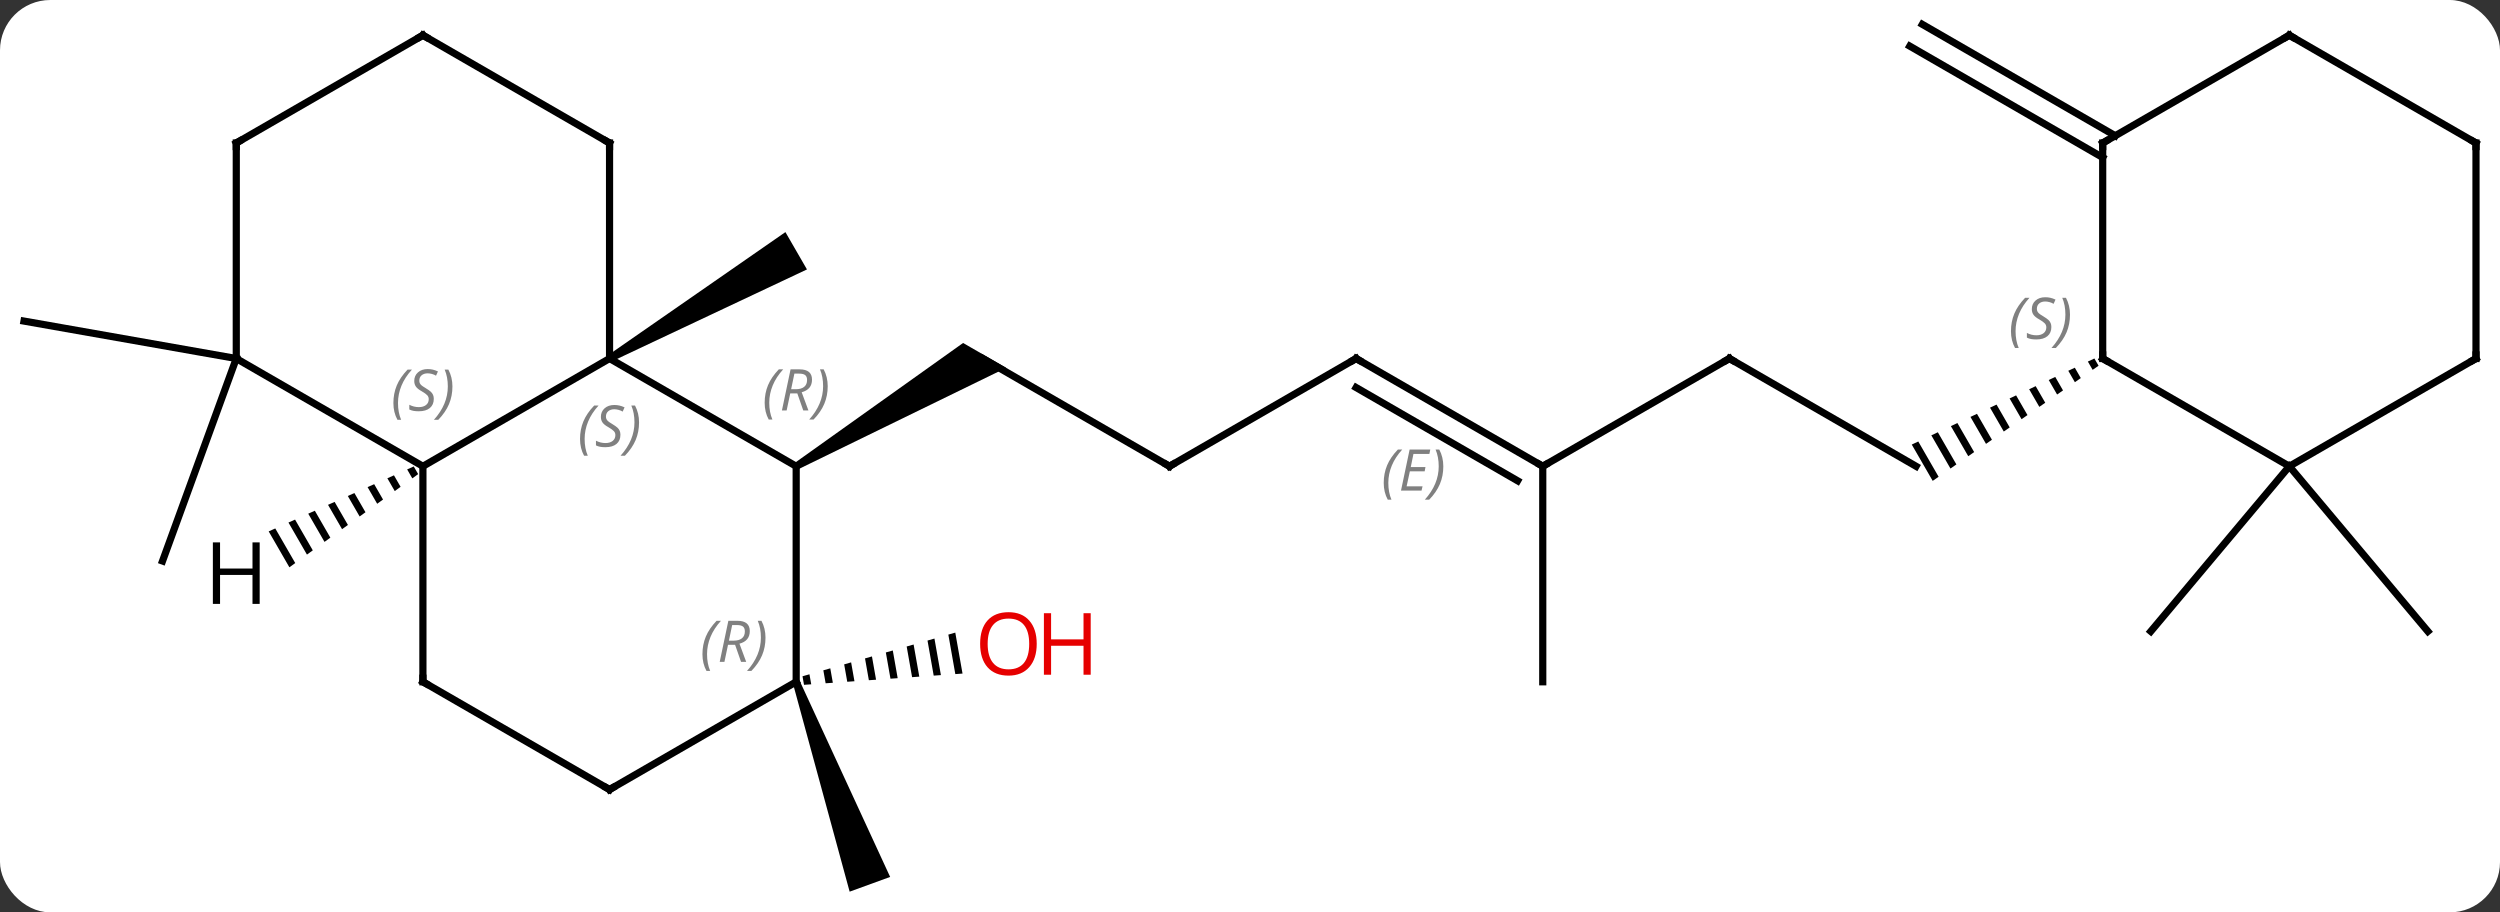 <svg width="348" viewBox="0 0 348 127" style="fill-opacity:1; color-rendering:auto; color-interpolation:auto; text-rendering:auto; stroke:black; stroke-linecap:square; stroke-miterlimit:10; shape-rendering:auto; stroke-opacity:1; fill:black; stroke-dasharray:none; font-weight:normal; stroke-width:1; font-family:'Open Sans'; font-style:normal; stroke-linejoin:miter; font-size:12; stroke-dashoffset:0; image-rendering:auto;" height="127" class="cas-substance-image" xmlns:xlink="http://www.w3.org/1999/xlink" xmlns="http://www.w3.org/2000/svg"><rect x="0" y="0" width="348" height="127" fill="#333333" stroke="none"/><svg class="cas-substance-single-component"><rect y="0" x="0" width="348" stroke="none" ry="7" rx="7" height="127" fill="white" class="cas-substance-group"/><svg y="0" x="0" width="348" viewBox="0 0 348 127" style="fill:black;" height="127" class="cas-substance-single-component-image"><svg><g><g transform="translate(174,64)" style="text-rendering:geometricPrecision; color-rendering:optimizeQuality; color-interpolation:linearRGB; stroke-linecap:butt; image-rendering:optimizeQuality;"><path style="stroke:none;" d="M-88.901 -13.661 L-89.401 -14.527 L-64.671 -31.692 L-61.671 -26.496 Z"/><line y2="-14.094" y1="-19.305" x2="-141.111" x1="-170.658" style="fill:none;"/><line y2="-14.094" y1="14.094" x2="-141.111" x1="-151.374" style="fill:none;"/><line y2="0.906" y1="-14.094" x2="-11.208" x1="-37.188" style="fill:none;"/><path style="stroke:none;" d="M-62.921 1.339 L-63.421 0.473 L-39.938 -16.259 L-33.938 -12.795 Z"/><line y2="-14.094" y1="0.906" x2="14.772" x1="-11.208" style="fill:none;"/><line y2="0.906" y1="-14.094" x2="40.752" x1="14.772" style="fill:none;"/><line y2="2.927" y1="-10.053" x2="37.252" x1="14.772" style="fill:none;"/></g><g transform="translate(174,64)" style="stroke-linecap:butt; font-size:8.4px; fill:gray; text-rendering:geometricPrecision; image-rendering:optimizeQuality; color-rendering:optimizeQuality; font-family:'Open Sans'; font-style:italic; stroke:gray; color-interpolation:linearRGB;"><path style="stroke:none;" d="M18.614 3.23 Q18.614 1.902 19.083 0.777 Q19.552 -0.348 20.583 -1.426 L21.193 -1.426 Q20.224 -0.363 19.739 0.808 Q19.255 1.98 19.255 3.215 Q19.255 4.543 19.693 5.558 L19.177 5.558 Q18.614 4.527 18.614 3.23 ZM23.878 4.293 L21.018 4.293 L22.221 -1.426 L25.096 -1.426 L24.971 -0.817 L22.753 -0.817 L22.378 1.012 L24.425 1.012 L24.315 1.605 L22.253 1.605 L21.8 3.699 L24.018 3.699 L23.878 4.293 ZM26.909 0.918 Q26.909 2.246 26.433 3.379 Q25.956 4.511 24.941 5.558 L24.331 5.558 Q26.269 3.402 26.269 0.918 Q26.269 -0.41 25.831 -1.426 L26.347 -1.426 Q26.909 -0.363 26.909 0.918 Z"/><line y2="-14.094" y1="0.906" x2="66.735" x1="40.752" style="fill:none; stroke:black;"/><line y2="30.906" y1="0.906" x2="40.752" x1="40.752" style="fill:none; stroke:black;"/><line y2="0.906" y1="-14.094" x2="92.715" x1="66.735" style="fill:none; stroke:black;"/><path style="fill:black; stroke:none;" d="M117.538 -14.099 L116.63 -13.671 L117.296 -12.516 L118.12 -13.089 L117.538 -14.099 ZM114.814 -12.816 L113.906 -12.387 L114.822 -10.799 L115.647 -11.371 L114.814 -12.816 ZM112.09 -11.532 L111.182 -11.104 L112.348 -9.082 L113.173 -9.654 L112.09 -11.532 ZM109.366 -10.248 L108.458 -9.82 L109.874 -7.365 L110.699 -7.937 L110.699 -7.937 L109.366 -10.248 ZM106.642 -8.964 L105.735 -8.536 L107.4 -5.648 L108.225 -6.22 L106.642 -8.964 ZM103.919 -7.68 L103.011 -7.252 L103.011 -7.252 L104.926 -3.931 L105.751 -4.503 L103.919 -7.68 ZM101.195 -6.396 L100.287 -5.968 L102.452 -2.213 L103.277 -2.786 L101.195 -6.396 ZM98.471 -5.112 L97.563 -4.684 L99.978 -0.496 L100.803 -1.069 L98.471 -5.112 ZM95.748 -3.829 L94.84 -3.401 L94.84 -3.401 L97.504 1.221 L97.504 1.221 L98.329 0.648 L95.748 -3.829 ZM93.024 -2.545 L92.116 -2.117 L95.031 2.938 L95.855 2.366 L93.024 -2.545 Z"/><path style="fill:black; stroke:none;" d="M-63.641 31.077 L-62.701 30.735 L-50.092 58.068 L-55.73 60.12 Z"/><path style="fill:black; stroke:none;" d="M-41.025 24.06 L-41.991 24.336 L-41.991 24.336 L-41.02 29.834 L-41.02 29.834 L-40.017 29.762 L-40.017 29.762 L-41.025 24.06 ZM-43.925 24.888 L-44.891 25.165 L-44.891 25.165 L-44.029 30.047 L-44.029 30.047 L-43.026 29.976 L-43.026 29.976 L-43.925 24.888 ZM-46.825 25.717 L-47.791 25.993 L-47.791 25.993 L-47.037 30.26 L-47.037 30.26 L-46.034 30.189 L-46.034 30.189 L-46.825 25.717 ZM-49.724 26.546 L-50.691 26.822 L-50.691 26.822 L-50.046 30.474 L-50.046 30.474 L-49.043 30.403 L-49.043 30.403 L-49.724 26.546 ZM-52.624 27.375 L-53.591 27.651 L-53.591 27.651 L-53.054 30.687 L-53.054 30.687 L-52.052 30.616 L-52.052 30.616 L-52.624 27.375 ZM-55.524 28.203 L-56.491 28.48 L-56.491 28.48 L-56.063 30.901 L-56.063 30.901 L-55.06 30.829 L-55.06 30.829 L-55.524 28.203 ZM-58.424 29.032 L-59.391 29.308 L-59.391 29.308 L-59.072 31.114 L-59.072 31.114 L-58.069 31.043 L-58.069 31.043 L-58.424 29.032 ZM-61.324 29.861 L-62.291 30.137 L-62.291 30.137 L-62.08 31.327 L-62.08 31.327 L-61.077 31.256 L-61.077 31.256 L-61.324 29.861 Z"/><line y2="0.906" y1="23.886" x2="144.675" x1="163.959" style="fill:none; stroke:black;"/><line y2="0.906" y1="23.886" x2="144.675" x1="125.391" style="fill:none; stroke:black;"/><line y2="-42.073" y1="-57.578" x2="118.695" x1="91.84" style="fill:none; stroke:black;"/><line y2="-45.104" y1="-60.609" x2="120.445" x1="93.59" style="fill:none; stroke:black;"/><line y2="-14.094" y1="0.906" x2="-89.151" x1="-115.131" style="fill:none; stroke:black;"/><line y2="30.906" y1="0.906" x2="-115.131" x1="-115.131" style="fill:none; stroke:black;"/><line y2="-14.094" y1="0.906" x2="-141.111" x1="-115.131" style="fill:none; stroke:black;"/><line y2="0.906" y1="-14.094" x2="-63.171" x1="-89.151" style="fill:none; stroke:black;"/><line y2="-44.094" y1="-14.094" x2="-89.151" x1="-89.151" style="fill:none; stroke:black;"/><line y2="45.906" y1="30.906" x2="-89.151" x1="-115.131" style="fill:none; stroke:black;"/><line y2="-44.094" y1="-14.094" x2="-141.111" x1="-141.111" style="fill:none; stroke:black;"/><line y2="30.906" y1="0.906" x2="-63.171" x1="-63.171" style="fill:none; stroke:black;"/><line y2="-59.094" y1="-44.094" x2="-115.131" x1="-89.151" style="fill:none; stroke:black;"/><line y2="30.906" y1="45.906" x2="-63.171" x1="-89.151" style="fill:none; stroke:black;"/><line y2="-59.094" y1="-44.094" x2="-115.131" x1="-141.111" style="fill:none; stroke:black;"/><line y2="0.906" y1="-14.094" x2="144.675" x1="118.695" style="fill:none; stroke:black;"/><line y2="-44.094" y1="-14.094" x2="118.695" x1="118.695" style="fill:none; stroke:black;"/><line y2="-14.094" y1="0.906" x2="170.658" x1="144.675" style="fill:none; stroke:black;"/><line y2="-59.094" y1="-44.094" x2="144.675" x1="118.695" style="fill:none; stroke:black;"/><line y2="-44.094" y1="-14.094" x2="170.658" x1="170.658" style="fill:none; stroke:black;"/><line y2="-44.094" y1="-59.094" x2="170.658" x1="144.675" style="fill:none; stroke:black;"/><path style="fill:black; stroke:none;" d="M-116.408 0.932 L-117.325 1.343 L-116.607 2.588 L-115.793 1.999 L-116.408 0.932 ZM-119.161 2.165 L-120.079 2.576 L-119.052 4.357 L-118.237 3.767 L-119.161 2.165 ZM-121.915 3.397 L-122.832 3.808 L-121.496 6.126 L-120.681 5.536 L-121.915 3.397 ZM-124.668 4.63 L-125.586 5.04 L-123.94 7.894 L-123.125 7.305 L-124.668 4.63 ZM-127.421 5.862 L-128.339 6.273 L-126.384 9.663 L-125.57 9.073 L-127.421 5.862 ZM-130.175 7.094 L-131.093 7.505 L-128.828 11.431 L-128.014 10.842 L-130.175 7.094 ZM-132.928 8.327 L-133.846 8.737 L-131.273 13.2 L-130.458 12.611 L-130.458 12.611 L-132.928 8.327 ZM-135.682 9.559 L-136.6 9.97 L-133.717 14.969 L-132.902 14.379 L-135.682 9.559 Z"/><path style="fill:none; stroke-miterlimit:5; stroke:black;" d="M-11.641 0.656 L-11.208 0.906 L-10.775 0.656"/><path style="fill:none; stroke-miterlimit:5; stroke:black;" d="M14.339 -13.844 L14.772 -14.094 L15.205 -13.844"/><path style="fill:none; stroke-miterlimit:5; stroke:black;" d="M40.319 0.656 L40.752 0.906 L41.185 0.656"/><path style="fill:none; stroke-miterlimit:5; stroke:black;" d="M66.302 -13.844 L66.735 -14.094 L67.168 -13.844"/></g><g transform="translate(174,64)" style="stroke-linecap:butt; fill:rgb(230,0,0); text-rendering:geometricPrecision; color-rendering:optimizeQuality; image-rendering:optimizeQuality; font-family:'Open Sans'; stroke:rgb(230,0,0); color-interpolation:linearRGB; stroke-miterlimit:5;"><path style="stroke:none;" d="M-29.689 25.625 Q-29.689 27.687 -30.729 28.867 Q-31.768 30.047 -33.611 30.047 Q-35.502 30.047 -36.533 28.883 Q-37.565 27.718 -37.565 25.609 Q-37.565 23.515 -36.533 22.367 Q-35.502 21.218 -33.611 21.218 Q-31.752 21.218 -30.721 22.39 Q-29.689 23.562 -29.689 25.625 ZM-36.518 25.625 Q-36.518 27.359 -35.775 28.265 Q-35.033 29.172 -33.611 29.172 Q-32.19 29.172 -31.463 28.273 Q-30.736 27.375 -30.736 25.625 Q-30.736 23.89 -31.463 23 Q-32.19 22.109 -33.611 22.109 Q-35.033 22.109 -35.775 23.008 Q-36.518 23.906 -36.518 25.625 Z"/><path style="stroke:none;" d="M-22.174 29.922 L-23.174 29.922 L-23.174 25.89 L-27.689 25.89 L-27.689 29.922 L-28.689 29.922 L-28.689 21.359 L-27.689 21.359 L-27.689 25 L-23.174 25 L-23.174 21.359 L-22.174 21.359 L-22.174 29.922 Z"/></g><g transform="translate(174,64)" style="stroke-linecap:butt; font-size:8.4px; fill:gray; text-rendering:geometricPrecision; image-rendering:optimizeQuality; color-rendering:optimizeQuality; font-family:'Open Sans'; font-style:italic; stroke:gray; color-interpolation:linearRGB; stroke-miterlimit:5;"><path style="stroke:none;" d="M-119.24 -7.891 Q-119.24 -9.219 -118.771 -10.344 Q-118.302 -11.469 -117.271 -12.547 L-116.661 -12.547 Q-117.63 -11.485 -118.115 -10.313 Q-118.599 -9.141 -118.599 -7.907 Q-118.599 -6.578 -118.161 -5.563 L-118.677 -5.563 Q-119.24 -6.594 -119.24 -7.891 ZM-113.617 -8.485 Q-113.617 -7.657 -114.164 -7.203 Q-114.711 -6.75 -115.711 -6.75 Q-116.117 -6.75 -116.43 -6.805 Q-116.742 -6.86 -117.023 -7 L-117.023 -7.657 Q-116.398 -7.328 -115.695 -7.328 Q-115.07 -7.328 -114.695 -7.625 Q-114.32 -7.922 -114.32 -8.438 Q-114.32 -8.75 -114.523 -8.977 Q-114.726 -9.203 -115.289 -9.531 Q-115.883 -9.86 -116.109 -10.188 Q-116.336 -10.516 -116.336 -10.969 Q-116.336 -11.703 -115.82 -12.164 Q-115.305 -12.625 -114.461 -12.625 Q-114.086 -12.625 -113.75 -12.547 Q-113.414 -12.469 -113.039 -12.297 L-113.305 -11.703 Q-113.555 -11.86 -113.875 -11.946 Q-114.195 -12.031 -114.461 -12.031 Q-114.992 -12.031 -115.312 -11.758 Q-115.633 -11.485 -115.633 -11.016 Q-115.633 -10.813 -115.562 -10.664 Q-115.492 -10.516 -115.351 -10.383 Q-115.211 -10.25 -114.789 -10 Q-114.226 -9.656 -114.023 -9.461 Q-113.82 -9.266 -113.719 -9.031 Q-113.617 -8.797 -113.617 -8.485 ZM-111.022 -10.203 Q-111.022 -8.875 -111.499 -7.742 Q-111.976 -6.61 -112.991 -5.563 L-113.601 -5.563 Q-111.663 -7.719 -111.663 -10.203 Q-111.663 -11.531 -112.101 -12.547 L-111.585 -12.547 Q-111.022 -11.485 -111.022 -10.203 Z"/><path style="stroke:none;" d="M-93.26 -2.891 Q-93.26 -4.219 -92.791 -5.344 Q-92.322 -6.469 -91.291 -7.547 L-90.681 -7.547 Q-91.65 -6.485 -92.135 -5.313 Q-92.619 -4.141 -92.619 -2.906 Q-92.619 -1.578 -92.181 -0.563 L-92.697 -0.563 Q-93.26 -1.594 -93.26 -2.891 ZM-87.637 -3.485 Q-87.637 -2.656 -88.184 -2.203 Q-88.731 -1.75 -89.731 -1.75 Q-90.137 -1.75 -90.45 -1.805 Q-90.762 -1.86 -91.043 -2 L-91.043 -2.656 Q-90.418 -2.328 -89.715 -2.328 Q-89.09 -2.328 -88.715 -2.625 Q-88.34 -2.922 -88.34 -3.438 Q-88.34 -3.75 -88.543 -3.977 Q-88.746 -4.203 -89.309 -4.532 Q-89.903 -4.86 -90.129 -5.188 Q-90.356 -5.516 -90.356 -5.969 Q-90.356 -6.703 -89.84 -7.164 Q-89.325 -7.625 -88.481 -7.625 Q-88.106 -7.625 -87.77 -7.547 Q-87.434 -7.469 -87.059 -7.297 L-87.325 -6.703 Q-87.575 -6.86 -87.895 -6.946 Q-88.215 -7.032 -88.481 -7.032 Q-89.012 -7.032 -89.332 -6.758 Q-89.653 -6.485 -89.653 -6.016 Q-89.653 -5.813 -89.582 -5.664 Q-89.512 -5.516 -89.371 -5.383 Q-89.231 -5.25 -88.809 -5 Q-88.246 -4.657 -88.043 -4.461 Q-87.84 -4.266 -87.739 -4.032 Q-87.637 -3.797 -87.637 -3.485 ZM-85.043 -5.203 Q-85.043 -3.875 -85.519 -2.742 Q-85.996 -1.61 -87.011 -0.563 L-87.621 -0.563 Q-85.683 -2.719 -85.683 -5.203 Q-85.683 -6.532 -86.121 -7.547 L-85.605 -7.547 Q-85.043 -6.485 -85.043 -5.203 Z"/><path style="fill:none; stroke:black;" d="M-115.131 30.406 L-115.131 30.906 L-114.698 31.156"/><path style="stroke:none;" d="M-67.559 -7.93 Q-67.559 -9.258 -67.091 -10.383 Q-66.622 -11.508 -65.591 -12.586 L-64.981 -12.586 Q-65.95 -11.524 -66.434 -10.352 Q-66.919 -9.18 -66.919 -7.946 Q-66.919 -6.617 -66.481 -5.602 L-66.997 -5.602 Q-67.559 -6.633 -67.559 -7.93 ZM-63.999 -9.242 L-64.499 -6.867 L-65.156 -6.867 L-63.953 -12.586 L-62.703 -12.586 Q-60.968 -12.586 -60.968 -11.149 Q-60.968 -9.789 -62.406 -9.399 L-61.468 -6.867 L-62.187 -6.867 L-63.015 -9.242 L-63.999 -9.242 ZM-63.421 -11.992 Q-63.812 -10.071 -63.874 -9.821 L-63.218 -9.821 Q-62.468 -9.821 -62.062 -10.149 Q-61.656 -10.477 -61.656 -11.102 Q-61.656 -11.571 -61.913 -11.781 Q-62.171 -11.992 -62.765 -11.992 L-63.421 -11.992 ZM-58.782 -10.242 Q-58.782 -8.914 -59.259 -7.782 Q-59.735 -6.649 -60.751 -5.602 L-61.36 -5.602 Q-59.423 -7.758 -59.423 -10.242 Q-59.423 -11.571 -59.86 -12.586 L-59.345 -12.586 Q-58.782 -11.524 -58.782 -10.242 Z"/><path style="fill:none; stroke:black;" d="M-89.151 -43.594 L-89.151 -44.094 L-89.584 -44.344"/><path style="fill:none; stroke:black;" d="M-89.584 45.656 L-89.151 45.906 L-88.718 45.656"/><path style="fill:none; stroke:black;" d="M-141.111 -43.594 L-141.111 -44.094 L-140.678 -44.344"/><path style="stroke:none;" d="M-76.22 27.07 Q-76.22 25.742 -75.751 24.617 Q-75.282 23.492 -74.251 22.414 L-73.642 22.414 Q-74.611 23.476 -75.095 24.648 Q-75.579 25.82 -75.579 27.055 Q-75.579 28.383 -75.142 29.398 L-75.657 29.398 Q-76.22 28.367 -76.22 27.07 ZM-72.66 25.758 L-73.16 28.133 L-73.816 28.133 L-72.613 22.414 L-71.363 22.414 Q-69.629 22.414 -69.629 23.851 Q-69.629 25.211 -71.066 25.601 L-70.129 28.133 L-70.847 28.133 L-71.675 25.758 L-72.66 25.758 ZM-72.082 23.008 Q-72.472 24.93 -72.535 25.18 L-71.879 25.18 Q-71.129 25.18 -70.722 24.851 Q-70.316 24.523 -70.316 23.898 Q-70.316 23.43 -70.574 23.219 Q-70.832 23.008 -71.425 23.008 L-72.082 23.008 ZM-67.443 24.758 Q-67.443 26.086 -67.919 27.219 Q-68.396 28.351 -69.411 29.398 L-70.021 29.398 Q-68.083 27.242 -68.083 24.758 Q-68.083 23.43 -68.521 22.414 L-68.005 22.414 Q-67.443 23.476 -67.443 24.758 Z"/><path style="fill:none; stroke:black;" d="M-114.698 -58.844 L-115.131 -59.094 L-115.564 -58.844"/><path style="fill:none; stroke:black;" d="M119.128 -13.844 L118.695 -14.094 L118.695 -14.594"/><path style="stroke:none;" d="M105.926 -17.891 Q105.926 -19.219 106.395 -20.344 Q106.864 -21.469 107.895 -22.547 L108.504 -22.547 Q107.536 -21.485 107.051 -20.313 Q106.567 -19.141 106.567 -17.907 Q106.567 -16.578 107.004 -15.563 L106.489 -15.563 Q105.926 -16.594 105.926 -17.891 ZM111.549 -18.485 Q111.549 -17.657 111.002 -17.203 Q110.455 -16.75 109.455 -16.75 Q109.049 -16.75 108.736 -16.805 Q108.424 -16.86 108.143 -17 L108.143 -17.657 Q108.768 -17.328 109.471 -17.328 Q110.096 -17.328 110.471 -17.625 Q110.846 -17.922 110.846 -18.438 Q110.846 -18.75 110.643 -18.977 Q110.439 -19.203 109.877 -19.532 Q109.283 -19.86 109.057 -20.188 Q108.83 -20.516 108.83 -20.969 Q108.83 -21.703 109.346 -22.164 Q109.861 -22.625 110.705 -22.625 Q111.08 -22.625 111.416 -22.547 Q111.752 -22.469 112.127 -22.297 L111.861 -21.703 Q111.611 -21.86 111.291 -21.946 Q110.971 -22.032 110.705 -22.032 Q110.174 -22.032 109.853 -21.758 Q109.533 -21.485 109.533 -21.016 Q109.533 -20.813 109.603 -20.664 Q109.674 -20.516 109.814 -20.383 Q109.955 -20.25 110.377 -20 Q110.939 -19.657 111.143 -19.461 Q111.346 -19.266 111.447 -19.032 Q111.549 -18.797 111.549 -18.485 ZM114.143 -20.203 Q114.143 -18.875 113.667 -17.742 Q113.19 -16.61 112.175 -15.563 L111.565 -15.563 Q113.503 -17.719 113.503 -20.203 Q113.503 -21.532 113.065 -22.547 L113.581 -22.547 Q114.143 -21.485 114.143 -20.203 Z"/><path style="fill:none; stroke:black;" d="M118.695 -43.594 L118.695 -44.094 L119.128 -44.344"/><path style="fill:none; stroke:black;" d="M170.225 -13.844 L170.658 -14.094 L170.658 -14.594"/><path style="fill:none; stroke:black;" d="M144.242 -58.844 L144.675 -59.094 L145.108 -58.844"/><path style="fill:none; stroke:black;" d="M170.658 -43.594 L170.658 -44.094 L170.225 -44.344"/></g><g transform="translate(174,64)" style="stroke-linecap:butt; text-rendering:geometricPrecision; color-rendering:optimizeQuality; image-rendering:optimizeQuality; font-family:'Open Sans'; color-interpolation:linearRGB; stroke-miterlimit:5;"><path style="stroke:none;" d="M-137.853 20.062 L-138.853 20.062 L-138.853 16.031 L-143.369 16.031 L-143.369 20.062 L-144.369 20.062 L-144.369 11.5 L-143.369 11.5 L-143.369 15.14 L-138.853 15.14 L-138.853 11.5 L-137.853 11.5 L-137.853 20.062 Z"/></g></g></svg></svg></svg></svg>
